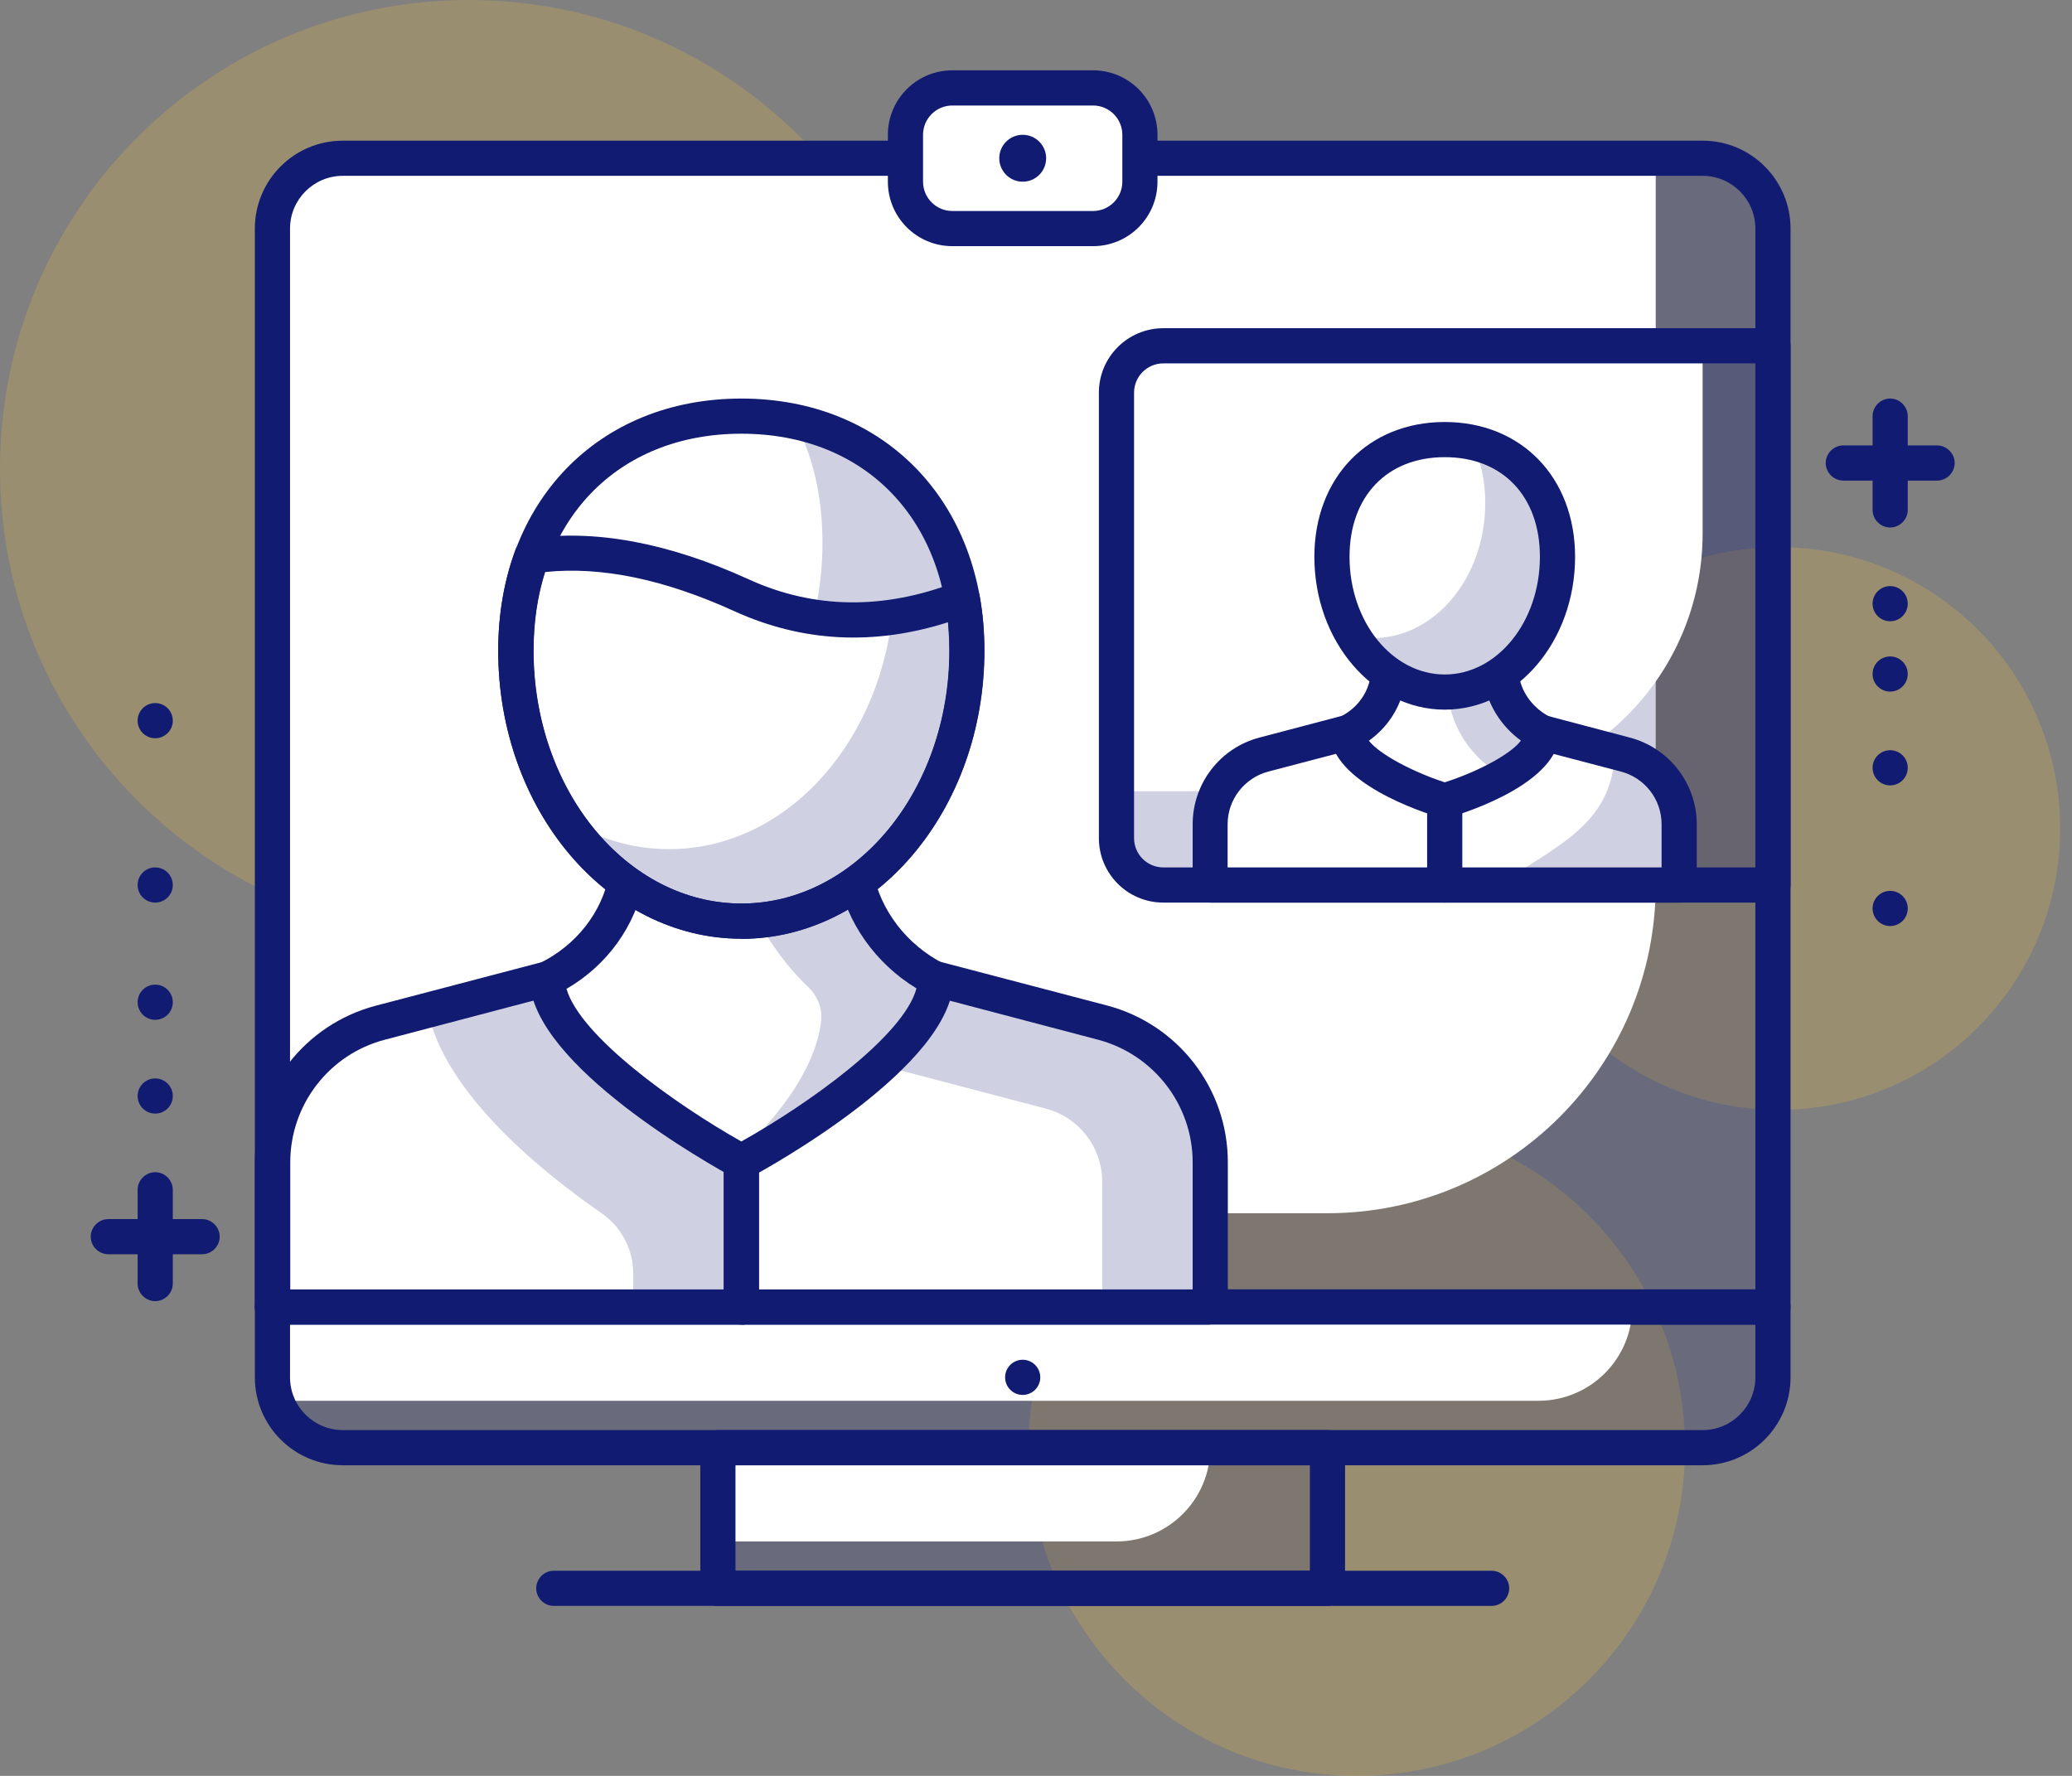 <svg width="126" height="108" viewBox="0 0 126 108" fill="none" xmlns="http://www.w3.org/2000/svg">
<rect x="0" y="0" width="126" height="108" fill="#808080" stroke="none"/>
<g clip-path="url(#clip0_2338_26)">
<path d="M82.507 108C93.531 108 102.468 99.063 102.468 88.04C102.468 77.016 93.531 68.079 82.507 68.079C71.483 68.079 62.547 77.016 62.547 88.04C62.547 99.063 71.483 108 82.507 108Z" fill="#FFC82F" fill-opacity="0.2"/>
<path d="M108.171 67.495C117.62 67.495 125.28 59.835 125.28 50.386C125.28 40.937 117.62 33.277 108.171 33.277C98.722 33.277 91.062 40.937 91.062 50.386C91.062 59.835 98.722 67.495 108.171 67.495Z" fill="#FFC82F" fill-opacity="0.2"/>
<path d="M28.515 57.03C44.263 57.03 57.03 44.263 57.03 28.515C57.03 12.767 44.263 0 28.515 0C12.767 0 0 12.767 0 28.515C0 44.263 12.767 57.03 28.515 57.03Z" fill="#FFC82F" fill-opacity="0.2"/>
<path d="M80.726 88.04H43.656V96.594H80.726V88.04Z" fill="#111B71" fill-opacity="0.2"/>
<path d="M73.597 88.04H43.656V93.743H67.894C71.045 93.743 73.597 91.19 73.597 88.04Z" fill="white"/>
<path d="M80.725 97.664H43.655C43.071 97.664 42.586 97.179 42.586 96.594V88.04C42.586 87.456 43.071 86.971 43.655 86.971H80.725C81.309 86.971 81.794 87.456 81.794 88.04V96.594C81.794 97.179 81.309 97.664 80.725 97.664ZM44.725 95.525H79.655V89.109H44.725V95.525Z" fill="#111B71"/>
<path d="M20.844 9.624H103.537C105.903 9.624 107.814 11.534 107.814 13.901V79.485H16.566V13.901C16.566 11.534 18.477 9.624 20.844 9.624Z" fill="#111B71" fill-opacity="0.2"/>
<path d="M20.844 9.624H100.685V53.822C100.685 64.843 91.746 73.782 80.725 73.782H16.566V13.901C16.566 11.534 18.477 9.624 20.844 9.624Z" fill="white"/>
<path d="M107.815 80.555H16.567C15.983 80.555 15.498 80.07 15.498 79.485V13.901C15.498 10.95 17.893 8.555 20.845 8.555H103.538C106.489 8.555 108.884 10.95 108.884 13.901V79.485C108.884 80.07 108.399 80.555 107.815 80.555ZM17.637 78.416H106.746V13.901C106.746 12.133 105.306 10.693 103.538 10.693H20.845C19.077 10.693 17.637 12.133 17.637 13.901V78.416Z" fill="#111B71"/>
<path d="M16.566 79.485H107.814V83.763C107.814 86.129 105.903 88.04 103.537 88.04H20.844C18.477 88.04 16.566 86.129 16.566 83.763V79.485Z" fill="#111B71" fill-opacity="0.2"/>
<path d="M93.556 85.188H16.566V79.485H99.26C99.26 82.636 96.707 85.188 93.556 85.188Z" fill="white"/>
<path d="M103.538 89.109H20.845C17.893 89.109 15.498 86.714 15.498 83.763V79.485C15.498 78.901 15.983 78.416 16.567 78.416H107.815C108.399 78.416 108.884 78.901 108.884 79.485V83.763C108.884 86.714 106.489 89.109 103.538 89.109ZM17.637 80.555V83.763C17.637 85.531 19.077 86.971 20.845 86.971H103.538C105.306 86.971 106.746 85.531 106.746 83.763V80.555H17.637Z" fill="#111B71"/>
<path d="M90.706 97.663H33.677C33.092 97.663 32.607 97.179 32.607 96.594C32.607 96.01 33.092 95.525 33.677 95.525H90.706C91.291 95.525 91.776 96.01 91.776 96.594C91.776 97.179 91.291 97.663 90.706 97.663Z" fill="#111B71"/>
<path d="M62.19 84.832C62.781 84.832 63.26 84.353 63.26 83.763C63.26 83.172 62.781 82.693 62.19 82.693C61.6 82.693 61.121 83.172 61.121 83.763C61.121 84.353 61.6 84.832 62.19 84.832Z" fill="#111B71"/>
<path d="M67.053 62.205L56.887 59.539H45.082V79.499H73.597V70.703C73.597 66.71 70.902 63.232 67.053 62.219V62.205Z" fill="white"/>
<path d="M33.276 59.539L23.111 62.205C19.247 63.218 16.566 66.711 16.566 70.689V79.485H45.081V59.525H33.276V59.539Z" fill="white"/>
<path d="M67.053 62.205L56.887 59.539H45.082V63.93H50.315L63.602 67.423C65.613 67.951 67.024 69.776 67.024 71.858V79.499H73.611V70.703C73.611 66.71 70.916 63.232 67.067 62.219L67.053 62.205Z" fill="#111B71" fill-opacity="0.2"/>
<path d="M73.596 80.555H45.081C44.496 80.555 44.012 80.07 44.012 79.485V59.525C44.012 58.94 44.496 58.456 45.081 58.456H56.886C56.972 58.456 57.072 58.456 57.157 58.484L67.323 61.15C71.643 62.291 74.665 66.197 74.665 70.674V79.471C74.665 80.056 74.18 80.54 73.596 80.54V80.555ZM46.15 78.416H72.527V70.688C72.527 67.195 70.16 64.13 66.781 63.232L56.758 60.594H46.15V78.416Z" fill="#111B71"/>
<path d="M33.277 59.539L26.02 61.45C27.003 66.582 33.334 71.544 36.584 73.782C37.796 74.623 38.509 75.992 38.509 77.461V79.499H45.096V59.539H33.291H33.277Z" fill="#111B71" fill-opacity="0.2"/>
<path d="M45.082 80.555H16.567C15.983 80.555 15.498 80.07 15.498 79.485V70.688C15.498 66.212 18.521 62.305 22.841 61.164L33.006 58.498C33.092 58.47 33.191 58.47 33.277 58.47H45.082C45.667 58.47 46.151 58.955 46.151 59.539V79.499C46.151 80.084 45.667 80.569 45.082 80.569V80.555ZM17.637 78.416H44.013V60.594H33.42L23.397 63.232C20.018 64.116 17.651 67.181 17.651 70.688V78.416H17.637Z" fill="#111B71"/>
<path d="M45.083 70.646C45.083 70.646 56.816 64.316 56.888 59.539C54.407 58.27 52.539 55.947 52.012 53.152C51.94 52.739 51.869 50.144 51.826 49.759H38.31C38.253 50.215 38.182 52.881 38.096 53.366C37.569 56.103 35.73 58.342 33.277 59.554C33.377 64.301 45.083 70.66 45.083 70.66V70.646Z" fill="white"/>
<path d="M52.01 53.152C51.939 52.739 51.868 50.144 51.825 49.759H44.154C44.197 50.172 45.01 52.639 45.067 53.052C45.395 55.447 47.419 58.399 49.116 59.996C49.715 60.552 50.028 61.336 49.929 62.148C49.458 65.941 45.694 69.491 44.625 70.432C44.896 70.589 45.053 70.674 45.053 70.674C45.053 70.674 56.786 64.344 56.858 59.568C54.377 58.299 52.509 55.975 51.982 53.181L52.01 53.152Z" fill="#111B71" fill-opacity="0.2"/>
<path d="M45.081 71.715C44.91 71.715 44.725 71.672 44.568 71.586C43.314 70.902 32.321 64.785 32.207 59.567C32.207 59.154 32.435 58.769 32.806 58.584C35.044 57.486 36.598 55.504 37.055 53.166C37.097 52.923 37.154 51.754 37.183 51.056C37.211 50.4 37.24 49.83 37.268 49.644C37.325 49.102 37.782 48.703 38.324 48.703H51.84C52.381 48.703 52.837 49.102 52.909 49.644C52.923 49.815 52.952 50.386 52.98 51.013C53.009 51.669 53.051 52.752 53.08 52.98C53.522 55.347 55.133 57.457 57.4 58.612C57.756 58.797 57.984 59.168 57.984 59.581C57.899 64.828 46.878 70.93 45.609 71.615C45.452 71.7 45.281 71.743 45.096 71.743L45.081 71.715ZM34.445 60.123C35.272 63.018 41.061 67.152 45.081 69.419C49.131 67.152 54.948 63.018 55.732 60.109C53.251 58.598 51.483 56.117 50.956 53.337C50.898 53.052 50.87 52.396 50.827 51.07C50.827 50.984 50.827 50.899 50.827 50.813H39.336C39.336 50.927 39.336 51.027 39.336 51.141C39.279 52.41 39.236 53.209 39.179 53.565C38.637 56.317 36.941 58.683 34.474 60.123H34.445Z" fill="#111B71"/>
<path d="M58.783 39.565C58.783 30.483 52.638 25.307 45.067 25.307C37.496 25.307 31.352 30.483 31.352 39.565C31.352 48.647 37.482 56.018 45.067 56.018C52.652 56.018 58.783 48.647 58.783 39.565Z" fill="white"/>
<path d="M48.361 25.678C49.416 27.717 50.015 30.169 50.015 32.992C50.015 42.074 43.884 49.445 36.299 49.445C35.501 49.445 34.731 49.345 33.961 49.188C36.456 53.323 40.491 56.018 45.068 56.018C52.638 56.018 58.783 48.647 58.783 39.565C58.783 31.837 54.335 26.961 48.361 25.664V25.678Z" fill="#111B71" fill-opacity="0.2"/>
<path d="M45.082 36.2C39.636 33.719 35.444 33.348 32.35 33.819C31.723 35.515 31.381 37.426 31.381 39.578C31.381 48.66 37.512 56.032 45.096 56.032C52.681 56.032 58.812 48.66 58.812 39.578C58.812 38.452 58.712 37.397 58.541 36.399C54.891 37.81 50.144 38.495 45.111 36.2H45.082Z" fill="white"/>
<path d="M58.513 36.399C57.216 36.898 55.776 37.297 54.25 37.511C53.309 45.495 47.606 51.64 40.691 51.64C38.382 51.64 36.229 50.956 34.318 49.744C36.828 53.565 40.706 56.017 45.083 56.017C52.653 56.017 58.798 48.646 58.798 39.564C58.798 38.452 58.699 37.383 58.528 36.385L58.513 36.399Z" fill="#111B71" fill-opacity="0.2"/>
<path d="M45.082 57.087C36.927 57.087 30.297 49.231 30.297 39.564C30.297 37.383 30.653 35.316 31.338 33.448C31.466 33.077 31.794 32.821 32.179 32.764C36.114 32.165 40.619 32.992 45.524 35.23C49.487 37.041 53.736 37.098 58.127 35.401C58.427 35.287 58.755 35.316 59.04 35.472C59.325 35.629 59.51 35.9 59.567 36.214C59.767 37.283 59.852 38.424 59.852 39.578C59.852 49.245 53.223 57.101 45.068 57.101L45.082 57.087ZM33.148 34.788C32.678 36.271 32.45 37.868 32.45 39.564C32.45 48.047 38.124 54.948 45.096 54.948C52.068 54.948 57.742 48.047 57.742 39.564C57.742 38.98 57.714 38.395 57.657 37.839C53.151 39.279 48.789 39.051 44.654 37.169C40.405 35.23 36.542 34.432 33.163 34.788H33.148Z" fill="#111B71"/>
<path d="M45.082 57.087C36.927 57.087 30.297 49.231 30.297 39.565C30.297 30.54 36.37 24.238 45.082 24.238C53.793 24.238 59.867 30.54 59.867 39.565C59.867 49.231 53.237 57.087 45.082 57.087ZM45.082 26.376C37.525 26.376 32.435 31.68 32.435 39.565C32.435 48.048 38.11 54.948 45.082 54.948C52.054 54.948 57.728 48.048 57.728 39.565C57.728 31.68 52.653 26.376 45.082 26.376Z" fill="#111B71"/>
<path d="M70.746 21.03H107.815V53.822H70.746C69.178 53.822 67.894 52.539 67.894 50.97V23.881C67.894 22.313 69.178 21.03 70.746 21.03Z" fill="#111B71" fill-opacity="0.2"/>
<path d="M70.746 21.03H103.538V32.436C103.538 41.09 96.509 48.119 87.855 48.119H67.894V23.881C67.894 22.313 69.178 21.03 70.746 21.03Z" fill="white"/>
<path d="M107.814 54.891H70.745C68.578 54.891 66.824 53.138 66.824 50.97V23.881C66.824 21.714 68.578 19.96 70.745 19.96H107.814C108.399 19.96 108.884 20.445 108.884 21.03V53.822C108.884 54.406 108.399 54.891 107.814 54.891ZM70.745 22.099C69.761 22.099 68.963 22.898 68.963 23.881V50.97C68.963 51.954 69.761 52.752 70.745 52.752H106.745V22.099H70.745Z" fill="#111B71"/>
<path d="M98.833 45.895L93.758 44.555H81.953L76.877 45.895C74.952 46.408 73.598 48.148 73.598 50.144V53.836H102.113V50.144C102.113 48.148 100.772 46.408 98.833 45.895Z" fill="white"/>
<path d="M102.111 50.143C102.111 48.147 100.771 46.408 98.832 45.895L98.219 45.738C97.991 49.915 95.296 51.141 91.076 53.822H102.097V50.129L102.111 50.143Z" fill="#111B71" fill-opacity="0.2"/>
<path d="M102.112 54.891H73.597C73.012 54.891 72.527 54.407 72.527 53.822V50.129C72.527 47.648 74.195 45.481 76.591 44.854L81.681 43.514C81.766 43.485 81.866 43.485 81.951 43.485H93.757C93.842 43.485 93.942 43.485 94.028 43.514L99.103 44.854C101.498 45.481 103.181 47.648 103.181 50.129V53.822C103.181 54.407 102.696 54.891 102.112 54.891ZM74.666 52.753H101.042V50.129C101.042 48.618 100.03 47.306 98.561 46.921L93.614 45.624H82.08L77.132 46.921C75.678 47.306 74.652 48.618 74.652 50.129V52.753H74.666Z" fill="#111B71"/>
<path d="M87.854 48.689C87.854 48.689 93.728 46.95 93.756 44.569C92.516 43.927 91.575 42.773 91.318 41.375C91.275 41.176 91.247 39.878 91.233 39.679H84.475C84.446 39.907 84.418 41.233 84.361 41.475C84.09 42.844 83.177 43.97 81.951 44.569C82.008 46.95 87.854 48.689 87.854 48.689Z" fill="white"/>
<path d="M93.756 44.569C92.516 43.927 91.575 42.773 91.318 41.375C91.275 41.176 91.247 39.878 91.233 39.679L87.996 40.263C88.025 40.548 88.067 42.43 88.124 42.73C88.481 44.655 89.736 46.266 91.404 47.207C92.644 46.508 93.742 45.596 93.756 44.569Z" fill="#111B71" fill-opacity="0.2"/>
<path d="M87.855 49.758C87.755 49.758 87.655 49.744 87.555 49.715C86.457 49.388 80.954 47.591 80.883 44.583C80.883 44.169 81.111 43.784 81.482 43.599C82.451 43.129 83.121 42.273 83.321 41.261C83.335 41.118 83.364 40.676 83.378 40.291C83.392 39.949 83.406 39.636 83.421 39.536C83.478 38.994 83.934 38.595 84.476 38.595H91.234C91.775 38.595 92.232 38.994 92.303 39.536C92.303 39.621 92.332 39.921 92.346 40.263C92.346 40.619 92.374 41.033 92.389 41.19C92.574 42.188 93.272 43.1 94.256 43.599C94.613 43.784 94.841 44.155 94.841 44.569C94.798 47.591 89.28 49.373 88.168 49.701C88.069 49.73 87.969 49.744 87.869 49.744L87.855 49.758ZM83.235 45.039C83.891 45.88 85.93 46.95 87.855 47.577C89.808 46.95 91.847 45.895 92.488 45.039C91.334 44.198 90.521 42.958 90.264 41.575C90.25 41.475 90.221 41.118 90.207 40.748H85.488C85.459 41.161 85.445 41.56 85.417 41.689C85.146 43.057 84.376 44.241 83.235 45.053V45.039Z" fill="#111B71"/>
<path d="M94.712 33.862C94.712 29.314 91.646 26.733 87.854 26.733C84.061 26.733 80.996 29.314 80.996 33.862C80.996 38.41 84.061 42.088 87.854 42.088C91.646 42.088 94.712 38.41 94.712 33.862Z" fill="white"/>
<path d="M89.493 26.918C90.02 27.93 90.32 29.156 90.32 30.582C90.32 35.13 87.255 38.809 83.462 38.809C83.063 38.809 82.678 38.766 82.293 38.68C83.533 40.748 85.558 42.102 87.853 42.102C91.646 42.102 94.711 38.424 94.711 33.876C94.711 30.012 92.487 27.574 89.507 26.932L89.493 26.918Z" fill="#111B71" fill-opacity="0.2"/>
<path d="M87.855 43.157C83.492 43.157 79.928 38.994 79.928 33.862C79.928 29.043 83.193 25.664 87.855 25.664C92.517 25.664 95.782 29.043 95.782 33.862C95.782 38.994 92.232 43.157 87.855 43.157ZM87.855 27.802C84.347 27.802 82.066 30.183 82.066 33.862C82.066 37.811 84.661 41.019 87.855 41.019C91.049 41.019 93.643 37.811 93.643 33.862C93.643 30.183 91.376 27.802 87.855 27.802Z" fill="#111B71"/>
<path d="M87.855 54.891C87.27 54.891 86.785 54.407 86.785 53.822V48.689C86.785 48.105 87.27 47.62 87.855 47.62C88.439 47.62 88.924 48.105 88.924 48.689V53.822C88.924 54.407 88.439 54.891 87.855 54.891Z" fill="#111B71"/>
<path d="M66.468 5.347H57.914C56.339 5.347 55.062 6.623 55.062 8.198V11.05C55.062 12.624 56.339 13.901 57.914 13.901H66.468C68.043 13.901 69.32 12.624 69.32 11.05V8.198C69.32 6.623 68.043 5.347 66.468 5.347Z" fill="white"/>
<path d="M66.467 14.97H57.913C55.746 14.97 53.992 13.217 53.992 11.05V8.198C53.992 6.031 55.746 4.277 57.913 4.277H66.467C68.635 4.277 70.388 6.031 70.388 8.198V11.05C70.388 13.217 68.635 14.97 66.467 14.97ZM57.913 6.416C56.929 6.416 56.131 7.214 56.131 8.198V11.05C56.131 12.033 56.929 12.832 57.913 12.832H66.467C67.451 12.832 68.25 12.033 68.25 11.05V8.198C68.25 7.214 67.451 6.416 66.467 6.416H57.913Z" fill="#111B71"/>
<path d="M62.191 11.05C62.979 11.05 63.617 10.411 63.617 9.624C63.617 8.837 62.979 8.198 62.191 8.198C61.404 8.198 60.766 8.837 60.766 9.624C60.766 10.411 61.404 11.05 62.191 11.05Z" fill="#111B71"/>
<path d="M117.796 29.227H112.093C111.508 29.227 111.023 28.743 111.023 28.158C111.023 27.574 111.508 27.089 112.093 27.089H117.796C118.38 27.089 118.865 27.574 118.865 28.158C118.865 28.743 118.38 29.227 117.796 29.227Z" fill="#111B71"/>
<path d="M114.942 32.079C114.358 32.079 113.873 31.595 113.873 31.01V25.307C113.873 24.723 114.358 24.238 114.942 24.238C115.527 24.238 116.012 24.723 116.012 25.307V31.01C116.012 31.595 115.527 32.079 114.942 32.079Z" fill="#111B71"/>
<path d="M114.942 37.782C115.533 37.782 116.012 37.303 116.012 36.713C116.012 36.122 115.533 35.644 114.942 35.644C114.352 35.644 113.873 36.122 113.873 36.713C113.873 37.303 114.352 37.782 114.942 37.782Z" fill="#111B71"/>
<path d="M114.942 42.059C115.533 42.059 116.012 41.581 116.012 40.99C116.012 40.4 115.533 39.921 114.942 39.921C114.352 39.921 113.873 40.4 113.873 40.99C113.873 41.581 114.352 42.059 114.942 42.059Z" fill="#111B71"/>
<path d="M114.942 47.763C115.533 47.763 116.012 47.284 116.012 46.693C116.012 46.103 115.533 45.624 114.942 45.624C114.352 45.624 113.873 46.103 113.873 46.693C113.873 47.284 114.352 47.763 114.942 47.763Z" fill="#111B71"/>
<path d="M114.942 56.317C115.533 56.317 116.012 55.838 116.012 55.248C116.012 54.657 115.533 54.178 114.942 54.178C114.352 54.178 113.873 54.657 113.873 55.248C113.873 55.838 114.352 56.317 114.942 56.317Z" fill="#111B71"/>
<path d="M12.29 76.277H6.587C6.002 76.277 5.518 75.793 5.518 75.208C5.518 74.623 6.002 74.139 6.587 74.139H12.29C12.874 74.139 13.359 74.623 13.359 75.208C13.359 75.793 12.874 76.277 12.29 76.277Z" fill="#111B71"/>
<path d="M9.438 79.129C8.854 79.129 8.369 78.644 8.369 78.059V72.356C8.369 71.772 8.854 71.287 9.438 71.287C10.023 71.287 10.508 71.772 10.508 72.356V78.059C10.508 78.644 10.023 79.129 9.438 79.129Z" fill="#111B71"/>
<path d="M9.438 67.723C10.029 67.723 10.508 67.244 10.508 66.654C10.508 66.063 10.029 65.585 9.438 65.585C8.848 65.585 8.369 66.063 8.369 66.654C8.369 67.244 8.848 67.723 9.438 67.723Z" fill="#111B71"/>
<path d="M9.438 62.02C10.029 62.02 10.508 61.541 10.508 60.951C10.508 60.36 10.029 59.881 9.438 59.881C8.848 59.881 8.369 60.36 8.369 60.951C8.369 61.541 8.848 62.02 9.438 62.02Z" fill="#111B71"/>
<path d="M9.438 54.891C10.029 54.891 10.508 54.412 10.508 53.822C10.508 53.231 10.029 52.752 9.438 52.752C8.848 52.752 8.369 53.231 8.369 53.822C8.369 54.412 8.848 54.891 9.438 54.891Z" fill="#111B71"/>
<path d="M9.438 44.897C10.029 44.897 10.508 44.418 10.508 43.828C10.508 43.237 10.029 42.758 9.438 42.758C8.848 42.758 8.369 43.237 8.369 43.828C8.369 44.418 8.848 44.897 9.438 44.897Z" fill="#111B71"/>
</g>
<defs>
<clipPath id="clip0_2338_26">
<rect width="125.28" height="108" fill="white"/>
</clipPath>
</defs>
</svg>
